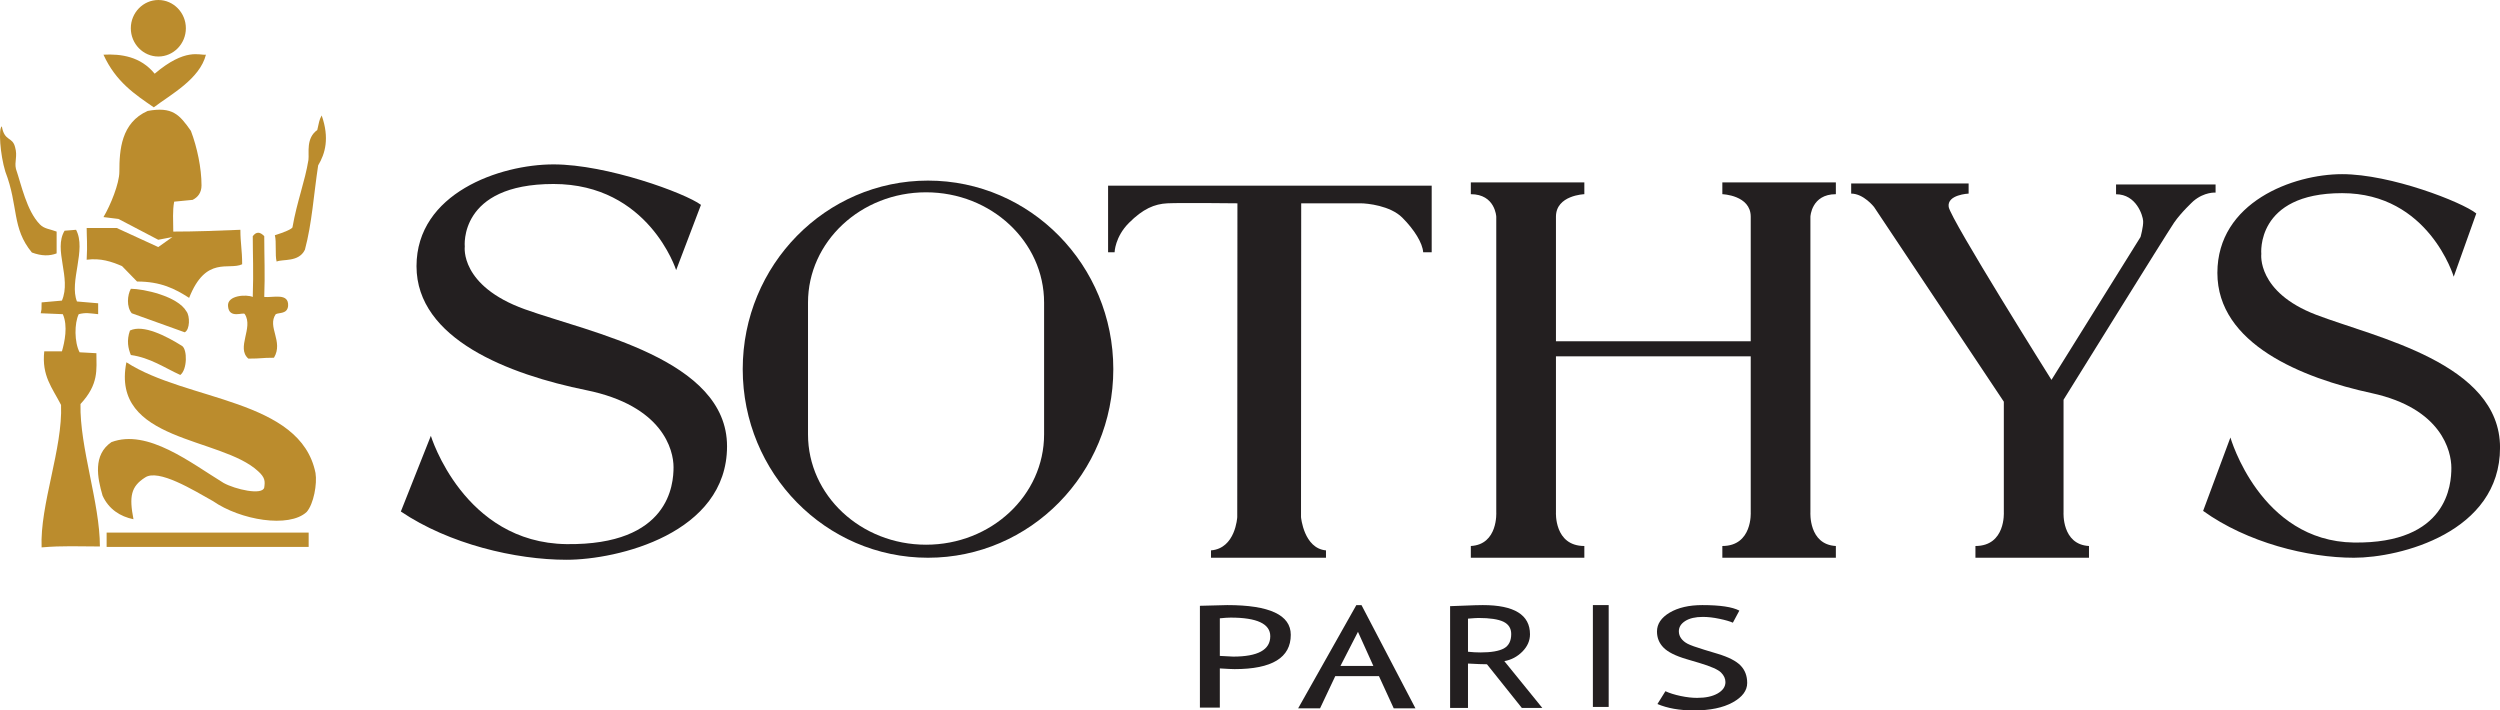 <?xml version="1.0" encoding="UTF-8"?>
<svg xmlns="http://www.w3.org/2000/svg" xmlns:xlink="http://www.w3.org/1999/xlink" width="265.23pt" height="75.37pt" viewBox="0 0 265.23 75.37" version="1.1">
<defs>
<clipPath id="clip1">
  <path d="M 233 18 L 265.23 18 L 265.23 60 L 233 60 Z M 233 18 "/>
</clipPath>
<clipPath id="clip2">
  <path d="M 127 64 L 137 64 L 137 75.371 L 127 75.371 Z M 127 64 "/>
</clipPath>
<clipPath id="clip3">
  <path d="M 137 64 L 151 64 L 151 75.371 L 137 75.371 Z M 137 64 "/>
</clipPath>
<clipPath id="clip4">
  <path d="M 153 64 L 164 64 L 164 75.371 L 153 75.371 Z M 153 64 "/>
</clipPath>
<clipPath id="clip5">
  <path d="M 175 64 L 186 64 L 186 75.371 L 175 75.371 Z M 175 64 "/>
</clipPath>
</defs>
<g id="surface1">
<path style=" stroke:none;fill-rule:evenodd;fill:rgb(73.299%,54.9%,17.599%);fill-opacity:1;" d="M 4.414 58.074 C 4.227 53.547 6.664 47.582 6.477 42.961 C 5.539 41.129 4.414 39.879 4.695 37.277 C 5.07 37.277 5.445 37.277 6.57 37.277 C 6.852 36.316 7.227 34.582 6.664 33.332 L 4.32 33.234 C 4.414 32.754 4.414 32.949 4.414 32.082 L 6.57 31.891 C 7.602 29.48 5.633 26.496 6.852 24.477 L 8.07 24.379 C 9.195 26.496 7.32 29.867 8.164 31.984 L 10.414 32.176 L 10.414 33.332 C 9.477 33.234 9.102 33.141 8.352 33.332 C 7.883 34.297 7.883 36.316 8.445 37.375 L 10.227 37.473 C 10.227 39.207 10.508 40.746 8.539 42.863 C 8.445 47.484 10.598 53.355 10.598 57.977 C 8.352 57.977 6.664 57.879 4.414 58.074 "/>
<path style=" stroke:none;fill-rule:evenodd;fill:rgb(73.299%,54.9%,17.599%);fill-opacity:1;" d="M 14.16 55.086 C 12.758 54.801 11.539 54.027 10.883 52.586 C 10.32 50.664 9.852 48.254 11.82 46.906 C 15.664 45.461 20.254 49.121 23.723 51.238 C 24.941 51.914 27.848 52.586 28.035 51.719 C 28.129 51.047 28.129 50.664 27.379 49.988 C 23.441 46.328 11.723 46.906 13.41 38.434 C 19.785 42.574 31.879 42.285 33.473 50.18 C 33.66 51.332 33.285 53.453 32.535 54.316 C 30.66 56.051 25.504 55.184 22.598 53.164 C 20.535 52.008 16.789 49.695 15.383 50.664 C 13.883 51.621 13.695 52.68 14.16 55.086 "/>
<path style=" stroke:none;fill-rule:evenodd;fill:rgb(73.299%,54.9%,17.599%);fill-opacity:1;" d="M 19.129 39.781 C 17.441 39.012 15.941 37.953 13.883 37.664 C 13.602 36.992 13.41 36.125 13.789 35.066 C 15.191 34.391 17.629 35.645 19.32 36.703 C 19.879 37.086 19.879 39.207 19.129 39.781 "/>
<path style=" stroke:none;fill-rule:evenodd;fill:rgb(73.299%,54.9%,17.599%);fill-opacity:1;" d="M 26.348 38.047 C 25.035 36.895 26.91 34.777 25.973 33.332 C 25.879 33.043 24.285 33.91 24.191 32.465 C 24.098 31.312 26.16 31.215 26.816 31.504 C 26.91 28.711 26.816 27.078 26.816 25.055 C 27.191 24.57 27.566 24.57 28.035 25.055 C 28.035 27.27 28.129 29.098 28.035 31.504 C 28.973 31.602 30.66 31.023 30.566 32.465 C 30.473 33.332 29.629 33.141 29.254 33.332 C 28.316 34.68 30.098 36.219 29.066 37.953 C 27.66 37.953 27.848 38.047 26.348 38.047 "/>
<path style=" stroke:none;fill-rule:evenodd;fill:rgb(73.299%,54.9%,17.599%);fill-opacity:1;" d="M 13.977 33.234 C 13.41 32.562 13.504 31.312 13.883 30.637 C 15.191 30.637 18.848 31.406 19.785 33.043 C 20.16 33.523 20.16 34.969 19.598 35.254 L 13.977 33.234 "/>
<path style=" stroke:none;fill-rule:evenodd;fill:rgb(73.299%,54.9%,17.599%);fill-opacity:1;" d="M 20.066 31.602 C 18.566 30.637 17.066 29.867 14.539 29.867 L 12.945 28.23 C 11.82 27.75 10.695 27.363 9.195 27.555 C 9.289 25.824 9.195 25.246 9.195 24.188 L 12.383 24.188 L 16.789 26.211 L 18.289 25.148 L 16.789 25.438 L 12.566 23.227 L 10.977 23.031 C 11.723 21.781 12.664 19.469 12.664 18.219 C 12.664 15.91 12.852 13.02 15.664 11.77 C 18.289 11.289 19.039 12.152 20.254 13.887 C 20.914 15.621 21.379 17.832 21.379 19.664 C 21.379 20.434 21.004 20.914 20.441 21.203 L 18.477 21.395 C 18.289 22.453 18.383 23.32 18.383 24.57 C 20.723 24.57 23.066 24.477 25.504 24.379 C 25.504 25.824 25.691 26.496 25.691 28.035 C 24.285 28.711 21.848 27.078 20.066 31.602 "/>
<path style=" stroke:none;fill-rule:evenodd;fill:rgb(73.299%,54.9%,17.599%);fill-opacity:1;" d="M 29.348 27.75 C 29.16 27.078 29.348 25.633 29.16 24.957 C 30.098 24.668 31.035 24.285 31.035 24.09 C 31.504 21.395 32.348 19.277 32.723 16.969 C 32.816 16.199 32.441 14.66 33.66 13.793 C 33.848 13.02 33.848 12.73 34.129 12.25 C 34.973 14.66 34.504 16.293 33.754 17.547 C 33.285 20.625 33.098 23.707 32.348 26.496 C 31.691 27.848 30.004 27.461 29.348 27.75 "/>
<path style=" stroke:none;fill-rule:evenodd;fill:rgb(73.299%,54.9%,17.599%);fill-opacity:1;" d="M 3.383 26.789 C 1.227 24.188 1.977 21.875 0.57 18.219 C 0.008 16.391 -0.18 13.598 0.195 13.406 C 0.477 15.043 1.32 14.465 1.602 15.621 C 1.883 16.582 1.508 17.16 1.695 17.93 C 2.258 19.566 2.82 22.359 4.227 23.801 C 4.695 24.285 5.254 24.285 6.008 24.57 L 6.008 26.883 C 5.254 27.172 4.414 27.172 3.383 26.789 "/>
<path style=" stroke:none;fill-rule:evenodd;fill:rgb(73.299%,54.9%,17.599%);fill-opacity:1;" d="M 16.316 11.387 C 14.348 10.035 12.289 8.688 10.977 5.801 C 12.852 5.703 14.914 5.992 16.41 7.82 C 19.691 5.031 21.191 5.898 21.848 5.801 C 21.191 8.398 18.098 10.035 16.316 11.387 "/>
<path style=" stroke:none;fill-rule:evenodd;fill:rgb(73.299%,54.9%,17.599%);fill-opacity:1;" d="M 16.801 0 C 18.406 0 19.719 1.348 19.719 2.996 C 19.719 4.648 18.406 5.996 16.801 5.996 C 15.191 5.996 13.879 4.648 13.879 2.996 C 13.879 1.348 15.191 0 16.801 0 "/>
<path style=" stroke:none;fill-rule:evenodd;fill:rgb(73.299%,54.9%,17.599%);fill-opacity:1;" d="M 11.312 56.504 L 32.746 56.504 L 32.746 58.023 L 11.312 58.023 L 11.312 56.504 "/>
<path style=" stroke:none;fill-rule:evenodd;fill:rgb(13.699%,12.199%,12.5%);fill-opacity:1;" d="M 74.367 21.734 L 71.734 28.656 C 71.734 28.656 68.828 19.52 58.723 19.52 C 48.617 19.52 49.309 26.164 49.309 26.164 C 49.309 26.164 48.754 30.316 55.676 32.809 C 62.598 35.301 77.133 38.07 77.133 47.344 C 77.133 56.621 65.504 59.387 60.105 59.387 C 54.707 59.387 47.648 57.727 42.527 54.266 L 45.711 46.238 C 45.711 46.238 49.172 57.59 60.105 57.727 C 71.043 57.863 71.457 51.359 71.457 49.559 C 71.457 47.762 70.352 43.051 62.184 41.391 C 54.016 39.73 44.188 35.992 44.188 28.242 C 44.188 20.488 53.047 17.441 58.723 17.441 C 64.398 17.441 72.703 20.488 74.367 21.734 "/>
<g clip-path="url(#clip1)" clip-rule="nonzero">
<path style=" stroke:none;fill-rule:evenodd;fill:rgb(13.699%,12.199%,12.5%);fill-opacity:1;" d="M 262.715 22.645 L 260.32 29.355 C 260.32 29.355 257.676 20.492 248.477 20.492 C 239.277 20.492 239.906 26.941 239.906 26.941 C 239.906 26.941 239.406 30.969 245.703 33.387 C 252.004 35.805 265.234 38.492 265.234 47.488 C 265.234 56.484 254.648 59.172 249.734 59.172 C 244.82 59.172 238.398 57.559 233.734 54.203 L 236.629 46.414 C 236.629 46.414 239.781 57.426 249.734 57.559 C 259.691 57.691 260.07 51.383 260.07 49.637 C 260.07 47.891 259.059 43.324 251.625 41.711 C 244.191 40.102 235.246 36.477 235.246 28.953 C 235.246 21.434 243.309 18.477 248.477 18.477 C 253.641 18.477 261.203 21.434 262.715 22.645 "/>
</g>
<path style=" stroke:none;fill-rule:evenodd;fill:rgb(13.699%,12.199%,12.5%);fill-opacity:1;" d="M 98.453 19.16 C 87.598 19.16 78.797 28.117 78.797 39.164 C 78.797 50.215 87.598 59.172 98.453 59.172 C 109.312 59.172 118.113 50.215 118.113 39.164 C 118.113 28.117 109.312 19.16 98.453 19.16 Z M 110.77 46.086 C 110.77 52.551 105.164 57.789 98.246 57.789 C 91.332 57.789 85.723 52.551 85.723 46.086 L 85.723 32.102 C 85.723 25.641 91.332 20.402 98.246 20.402 C 105.164 20.402 110.77 25.641 110.77 32.102 L 110.77 46.086 "/>
<path style=" stroke:none;fill-rule:evenodd;fill:rgb(13.699%,12.199%,12.5%);fill-opacity:1;" d="M 140.676 58.391 L 140.676 59.172 L 128.477 59.172 L 128.477 58.391 C 131.09 58.184 131.262 54.863 131.262 54.863 L 131.281 21.57 C 131.281 21.57 125.242 21.5 123.855 21.57 C 122.473 21.637 121.258 22.16 119.773 23.645 C 118.285 25.133 118.25 26.762 118.25 26.762 L 117.559 26.762 L 117.559 19.699 L 151.891 19.699 L 151.891 26.762 L 150.988 26.762 C 150.922 25.789 150.055 24.371 148.773 23.09 C 147.496 21.812 145.039 21.57 144.344 21.57 C 143.652 21.57 138.047 21.57 138.047 21.57 L 138.027 54.863 C 138.027 54.863 138.324 58.184 140.676 58.391 "/>
<path style=" stroke:none;fill-rule:evenodd;fill:rgb(13.699%,12.199%,12.5%);fill-opacity:1;" d="M 165.074 37.801 L 165.074 54.344 C 165.074 54.344 164.867 57.926 168.086 57.926 L 168.086 59.172 L 156.043 59.172 L 156.043 57.926 C 158.949 57.77 158.742 54.344 158.742 54.344 L 158.742 22.988 C 158.742 22.988 158.637 20.602 156.043 20.602 L 156.043 19.352 L 168.086 19.352 L 168.086 20.602 C 168.086 20.602 165.074 20.703 165.074 22.988 L 165.074 36.207 L 185.738 36.207 L 185.738 22.988 C 185.738 20.703 182.727 20.602 182.727 20.602 L 182.727 19.352 L 194.77 19.352 L 194.77 20.602 C 192.172 20.602 192.07 22.988 192.07 22.988 L 192.07 54.344 C 192.07 54.344 191.863 57.77 194.77 57.926 L 194.77 59.172 L 182.727 59.172 L 182.727 57.926 C 185.945 57.926 185.738 54.344 185.738 54.344 L 185.738 37.801 L 165.074 37.801 "/>
<path style=" stroke:none;fill-rule:evenodd;fill:rgb(13.699%,12.199%,12.5%);fill-opacity:1;" d="M 218.926 42.41 L 218.926 54.344 C 218.926 54.344 218.719 57.77 221.625 57.926 L 221.625 59.172 L 209.578 59.172 L 209.578 57.926 C 212.801 57.926 212.59 54.344 212.59 54.344 L 212.59 42.617 L 198.82 21.957 C 198.82 21.957 197.715 20.539 196.395 20.539 L 196.395 19.465 L 208.855 19.465 L 208.855 20.539 C 208.855 20.539 206.535 20.641 206.742 21.957 C 206.949 23.273 217.645 40.301 217.645 40.301 L 227.094 25.141 C 227.094 25.141 227.406 24.035 227.371 23.445 C 227.336 22.859 226.645 20.609 224.496 20.609 L 224.496 19.57 L 235.055 19.57 L 235.055 20.434 C 235.055 20.434 233.879 20.332 232.699 21.336 C 232.699 21.336 231.418 22.512 230.656 23.617 C 229.898 24.727 218.926 42.41 218.926 42.41 "/>
<g clip-path="url(#clip2)" clip-rule="nonzero">
<path style=" stroke:none;fill-rule:nonzero;fill:rgb(13.699%,12.199%,12.5%);fill-opacity:1;" d="M 129.414 70.914 L 129.414 75.074 L 127.301 75.074 L 127.301 64.27 C 128.902 64.223 129.867 64.195 130.199 64.195 C 134.691 64.195 136.941 65.246 136.941 67.348 C 136.941 69.773 134.953 70.988 130.98 70.988 C 130.742 70.988 130.219 70.965 129.414 70.914 Z M 129.414 65.598 L 129.414 69.586 C 130.309 69.637 130.785 69.66 130.832 69.66 C 133.453 69.66 134.766 68.941 134.766 67.5 C 134.766 66.184 133.363 65.523 130.566 65.523 C 130.285 65.523 129.902 65.547 129.414 65.598 "/>
</g>
<g clip-path="url(#clip3)" clip-rule="nonzero">
<path style=" stroke:none;fill-rule:nonzero;fill:rgb(13.699%,12.199%,12.5%);fill-opacity:1;" d="M 147.863 75.148 L 146.297 71.734 L 141.66 71.734 L 140.047 75.148 L 137.723 75.148 L 143.895 64.199 L 144.445 64.199 L 150.168 75.148 Z M 144.07 67.031 L 142.211 70.652 L 145.703 70.652 Z M 144.07 67.031 "/>
</g>
<g clip-path="url(#clip4)" clip-rule="nonzero">
<path style=" stroke:none;fill-rule:nonzero;fill:rgb(13.699%,12.199%,12.5%);fill-opacity:1;" d="M 161.457 75.109 L 157.754 70.473 C 157.328 70.473 156.656 70.449 155.742 70.398 L 155.742 75.109 L 153.844 75.109 L 153.844 64.309 C 153.914 64.309 154.406 64.289 155.32 64.254 C 156.234 64.215 156.898 64.195 157.316 64.195 C 160.652 64.195 162.32 65.23 162.32 67.293 C 162.32 67.973 162.051 68.582 161.516 69.125 C 160.977 69.668 160.34 70.008 159.598 70.141 L 163.629 75.109 Z M 155.742 65.633 L 155.742 69.145 C 156.195 69.195 156.637 69.219 157.066 69.219 C 158.207 69.219 159.035 69.074 159.551 68.793 C 160.07 68.504 160.328 67.996 160.328 67.266 C 160.328 66.66 160.051 66.227 159.496 65.957 C 158.938 65.695 158.059 65.562 156.859 65.562 C 156.672 65.562 156.297 65.586 155.742 65.633 "/>
</g>
<path style=" stroke:none;fill-rule:nonzero;fill:rgb(13.699%,12.199%,12.5%);fill-opacity:1;" d="M 168.992 75 L 168.992 64.195 L 170.668 64.195 L 170.668 75 L 168.992 75 "/>
<g clip-path="url(#clip5)" clip-rule="nonzero">
<path style=" stroke:none;fill-rule:nonzero;fill:rgb(13.699%,12.199%,12.5%);fill-opacity:1;" d="M 175.84 74.691 L 176.688 73.332 C 177.121 73.535 177.66 73.703 178.305 73.84 C 178.953 73.977 179.531 74.039 180.047 74.039 C 180.949 74.039 181.676 73.887 182.23 73.57 C 182.777 73.254 183.055 72.855 183.055 72.367 C 183.055 72.004 182.902 71.664 182.594 71.355 C 182.289 71.043 181.52 70.699 180.289 70.332 L 178.918 69.926 C 177.754 69.582 176.945 69.176 176.484 68.703 C 176.02 68.23 175.793 67.664 175.793 67 C 175.793 66.195 176.242 65.527 177.141 64.992 C 178.035 64.465 179.191 64.195 180.602 64.195 C 182.484 64.195 183.793 64.391 184.531 64.781 L 183.844 66.062 C 183.535 65.922 183.062 65.785 182.426 65.652 C 181.789 65.516 181.203 65.449 180.66 65.449 C 179.867 65.449 179.246 65.594 178.797 65.879 C 178.344 66.164 178.113 66.531 178.113 66.977 C 178.113 67.254 178.195 67.504 178.359 67.73 C 178.523 67.957 178.75 68.145 179.039 68.297 C 179.328 68.449 179.922 68.664 180.824 68.938 L 182.219 69.359 C 183.379 69.707 184.195 70.125 184.664 70.609 C 185.133 71.094 185.363 71.711 185.363 72.457 C 185.363 73.266 184.852 73.953 183.824 74.52 C 182.801 75.086 181.426 75.371 179.707 75.371 C 178.195 75.371 176.906 75.141 175.84 74.691 "/>
</g>
</g>
</svg>
